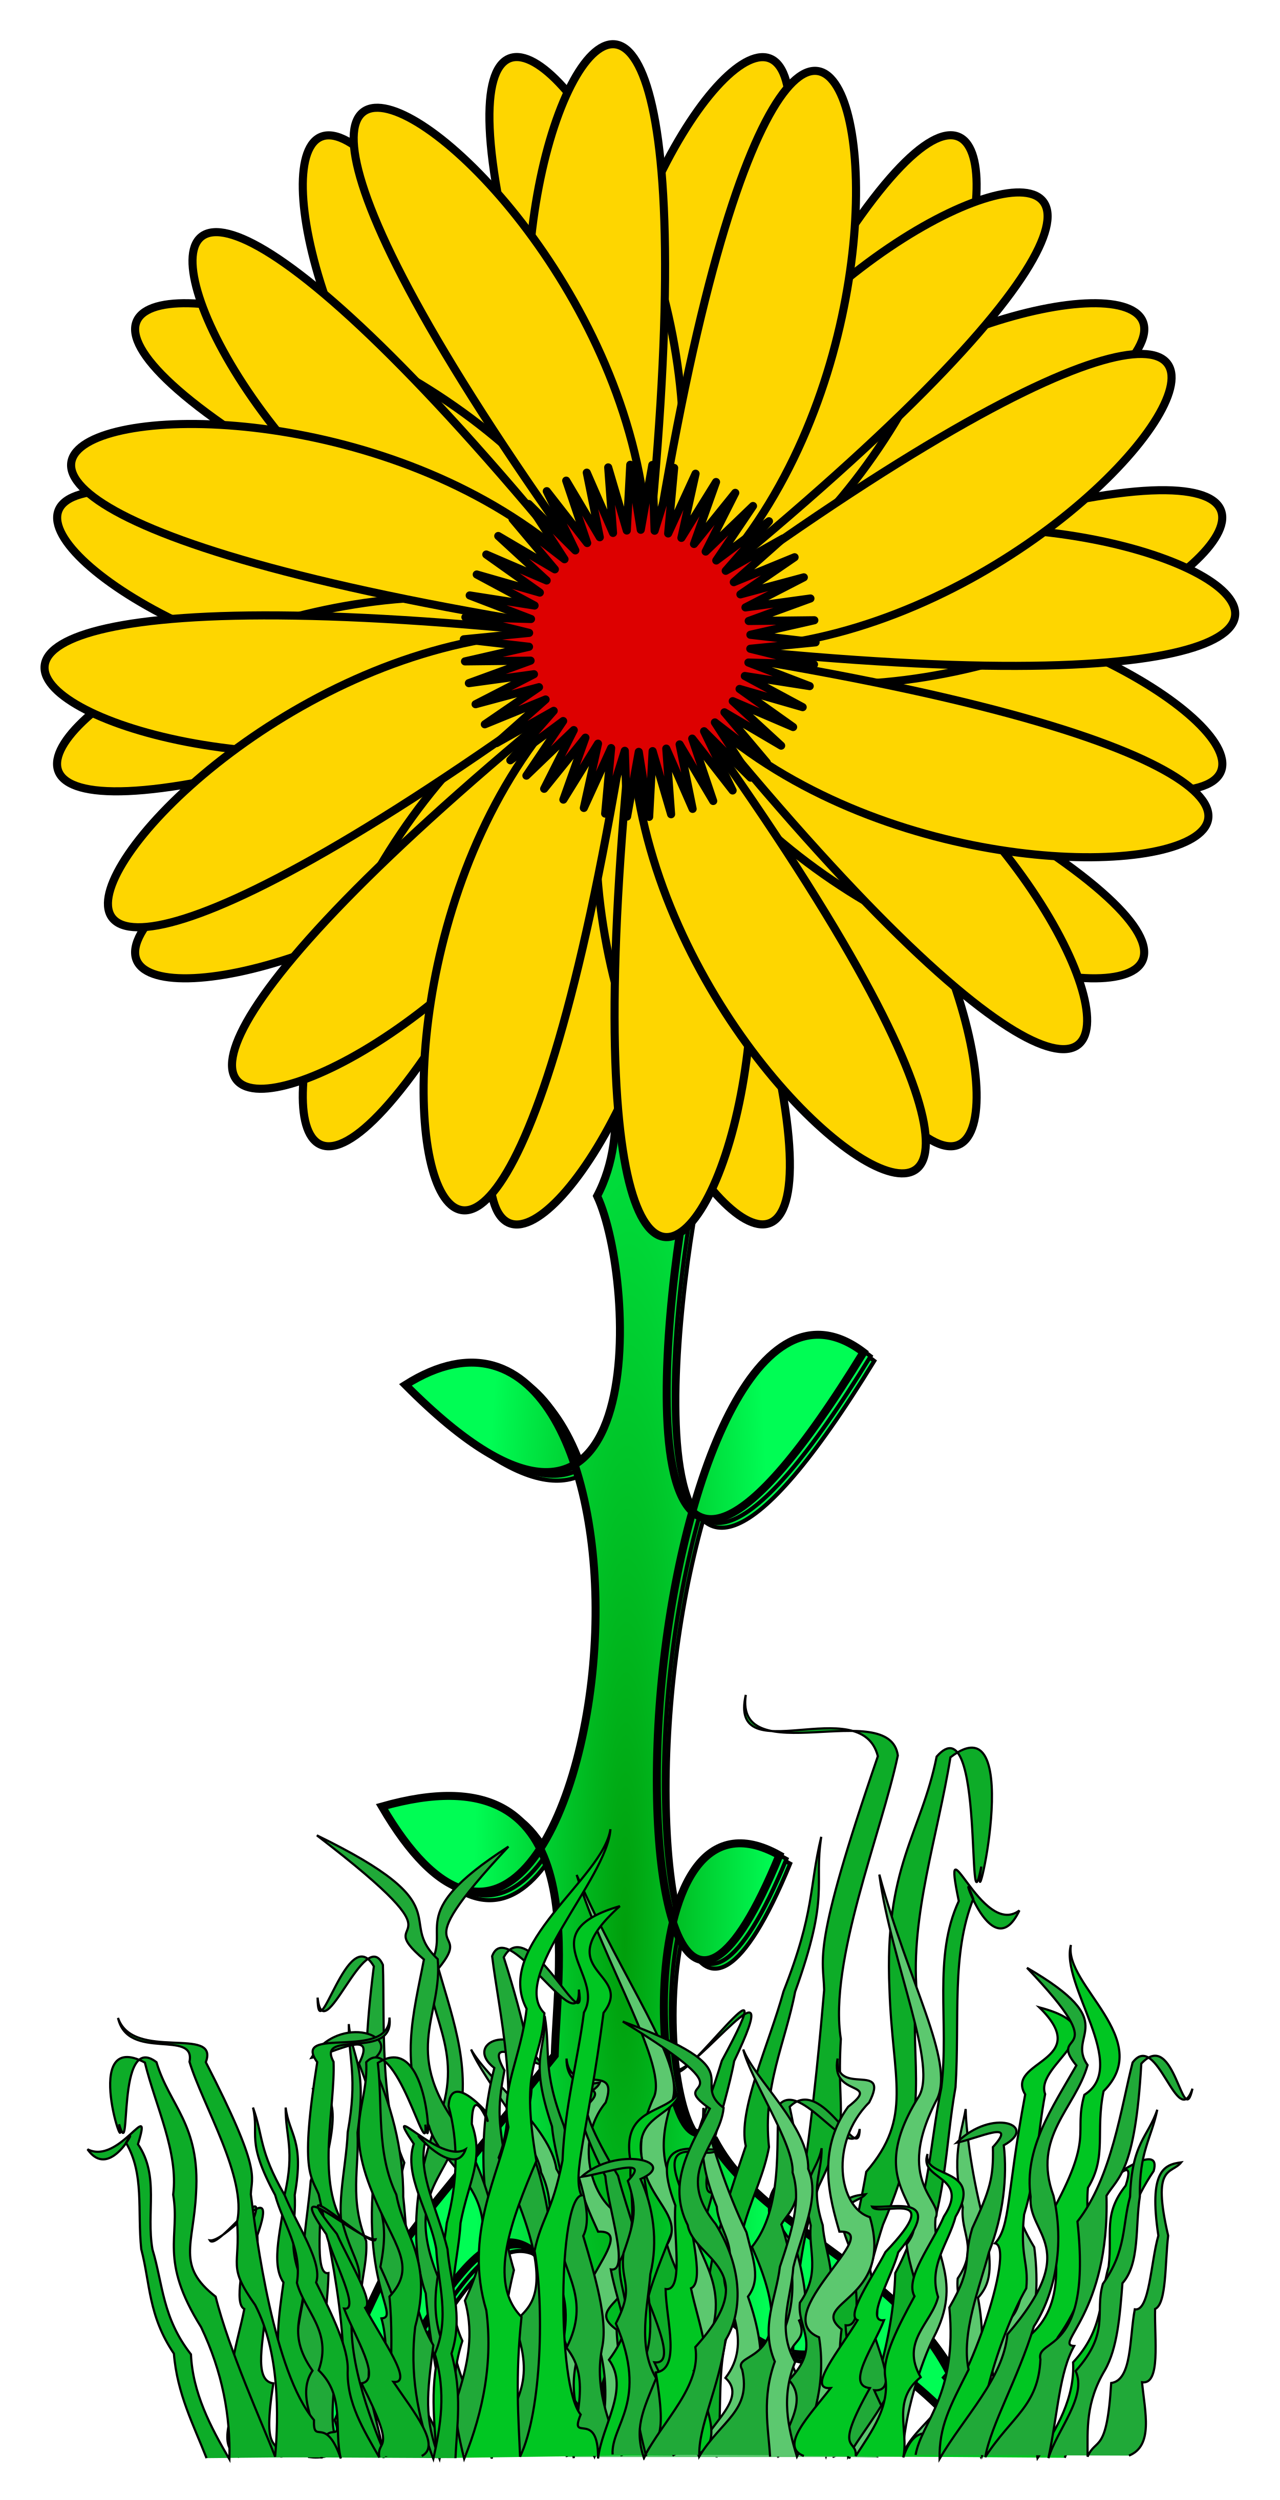 <?xml version="1.0" encoding="UTF-8" standalone="no"?>
<!-- Created with Inkscape (http://www.inkscape.org/) -->

<svg
     xmlns:dc="http://purl.org/dc/elements/1.1/"
     xmlns:cc="http://creativecommons.org/ns#"
     xmlns:rdf="http://www.w3.org/1999/02/22-rdf-syntax-ns#"
     xmlns:svg="http://www.w3.org/2000/svg"
     xmlns="http://www.w3.org/2000/svg"
     xmlns:xlink="http://www.w3.org/1999/xlink"
     xmlns:sodipodi="http://sodipodi.sourceforge.net/DTD/sodipodi-0.dtd"
     xmlns:inkscape="http://www.inkscape.org/namespaces/inkscape"
     width="317.463"
     height="620.001"
     viewBox="0 0 3.527 6.889"
     id="svg4152"
     version="1.1"
     inkscape:version="0.91 r13725"
     sodipodi:docname="Flower_path-003.svg">
    <defs
         id="defs4154">
        <linearGradient
             id="linearGradient5183">
            <stop
                 style="stop-color:#009e0b;stop-opacity:1"
                 offset="0"
                 id="stop5185" />
            <stop
                 style="stop-color:#00fd54;stop-opacity:1"
                 offset="1"
                 id="stop5187" />
        </linearGradient>
        <inkscape:path-effect
             effect="spiro"
             id="path-effect5161"
             is_visible="true" />
        <radialGradient
             inkscape:collect="always"
             xlink:href="#linearGradient5183"
             id="radialGradient5189"
             cx="1.468"
             cy="5.174"
             fx="1.468"
             fy="5.174"
             r="1.391"
             gradientTransform="matrix(0.505,0.006,-0.03,4.035,3.222,-12.727)"
             gradientUnits="userSpaceOnUse" />
        <inkscape:path-effect
             is_visible="true"
             id="path-effect4135"
             effect="spiro" />
        <radialGradient
             inkscape:collect="always"
             xlink:href="#linearGradient5183"
             id="radialGradient4481"
             gradientUnits="userSpaceOnUse"
             gradientTransform="matrix(0.505,0.006,-0.03,4.035,3.205,-12.749)"
             cx="1.468"
             cy="5.174"
             fx="1.468"
             fy="5.174"
             r="1.391" />
        <radialGradient
             inkscape:collect="always"
             xlink:href="#linearGradient5183"
             id="radialGradient4485"
             gradientUnits="userSpaceOnUse"
             gradientTransform="matrix(0.505,0.006,-0.03,4.035,3.172,-12.766)"
             cx="1.468"
             cy="5.174"
             fx="1.468"
             fy="5.174"
             r="1.391" />
    </defs>
    <sodipodi:namedview
         inkscape:document-units="px"
         pagecolor="#ffffff"
         bordercolor="#666666"
         borderopacity="1.0"
         inkscape:pageopacity="0.0"
         inkscape:pageshadow="2"
         inkscape:zoom="1"
         inkscape:cx="158.73145"
         inkscape:cy="310.00038"
         inkscape:current-layer="layer1"
         id="namedview4156"
         showgrid="false"
         inkscape:window-width="1600"
         inkscape:window-height="1116"
         inkscape:window-x="-4"
         inkscape:window-y="-3"
         inkscape:window-maximized="1"
         units="px"
         borderlayer="true"
         fit-margin-top="10"
         fit-margin-left="10"
         fit-margin-right="10"
         fit-margin-bottom="10" />
    <g
         inkscape:label="Layer 1"
         inkscape:groupmode="layer"
         id="layer1"
         transform="translate(-0.942,-3.712)">
        <g
             id="g5716">
            <g
                 transform="matrix(0.593,0,0,0.594,0.433,4.253)"
                 id="g4492">
                <g
                     id="g4487">
                    <path
                         sodipodi:nodetypes="cccscccccccccsccc"
                         inkscape:connector-curvature="0"
                         id="path5159"
                         d="M 3.158,2.708 C 3.375,3.095 3.993,4.09 3.682,4.677 C 3.868,5.071 3.937,6.705 2.792,5.553 C 3.419,5.159 3.722,5.964 3.67,6.778 C 3.618,7.591 3.212,8.413 2.683,7.508 C 3.671,7.229 3.499,8.212 3.486,8.662 C 2.461,9.939 2.938,9.246 2.303,10.483 c 0.445,0.051 0.757,-1.369 1.16,-0.83 C 3.647,9.985 3.316,10.098 3.698,10.397 C 3.656,10.1 4.013,9.612 4.241,9.838 c 0.564,0.516 0.461,-0.18 1.176,0.606 C 5.304,9.681 4.473,9.544 4.187,9.012 C 3.933,9.183 3.824,7.34 4.53,7.734 C 4.087,8.809 3.895,7.903 3.98,6.957 C 4.065,6.012 4.428,5.027 4.921,5.402 C 3.76,7.292 3.98,5.208 4.12,4.551 C 4.094,3.257 3.339,2.875 3.158,2.708 Z"
                         style="fill:url(#radialGradient5189);fill-rule:evenodd;stroke:black;stroke-width:0.019" />
                    <path
                         style="fill:url(#radialGradient4481);fill-rule:evenodd;stroke:black;stroke-width:0.019"
                         d="m 3.141,2.686 c 0.217,0.387 0.835,1.381 0.525,1.968 c 0.185,0.395 0.254,2.028 -0.891,0.876 C 3.402,5.136 3.705,5.942 3.653,6.755 C 3.602,7.569 3.196,8.391 2.666,7.486 C 3.655,7.207 3.482,8.19 3.469,8.64 C 2.444,9.917 2.922,9.224 2.286,10.461 c 0.445,0.051 0.757,-1.369 1.16,-0.83 C 3.631,9.963 3.299,10.076 3.681,10.375 C 3.639,10.078 3.996,9.589 4.225,9.816 C 4.789,10.332 4.686,9.636 5.401,10.421 C 5.287,9.659 4.457,9.522 4.17,8.99 C 3.916,9.16 3.807,7.318 4.513,7.712 C 4.071,8.787 3.878,7.881 3.963,6.935 C 4.049,5.99 4.411,5.005 4.904,5.38 C 3.743,7.27 3.964,5.185 4.103,4.529 C 4.077,3.235 3.322,2.853 3.141,2.686 Z"
                         id="path4479"
                         inkscape:connector-curvature="0"
                         sodipodi:nodetypes="cccscccccccccsccc" />
                    <path
                         sodipodi:nodetypes="cccscccccccccsccc"
                         inkscape:connector-curvature="0"
                         id="path4483"
                         d="M 3.108,2.669 C 3.325,3.056 3.943,4.05 3.633,4.637 C 3.818,5.032 3.887,6.665 2.742,5.513 C 3.369,5.119 3.672,5.924 3.62,6.738 C 3.569,7.552 3.162,8.373 2.633,7.469 C 3.622,7.189 3.449,8.173 3.436,8.623 C 2.411,9.9 2.889,9.207 2.253,10.443 c 0.445,0.051 0.757,-1.369 1.16,-0.83 C 3.597,9.946 3.266,10.058 3.648,10.358 C 3.606,10.06 3.963,9.572 4.192,9.799 c 0.564,0.516 0.461,-0.18 1.176,0.606 C 5.254,9.641 4.423,9.505 4.137,8.973 C 3.883,9.143 3.774,7.301 4.48,7.695 C 4.038,8.77 3.845,7.863 3.93,6.918 C 4.015,5.972 4.378,4.988 4.871,5.362 C 3.71,7.252 3.931,5.168 4.07,4.512 C 4.044,3.218 3.289,2.835 3.108,2.669 Z"
                         style="fill:url(#radialGradient4485);fill-rule:evenodd;stroke:black;stroke-width:0.037" />
                </g>
                <g
                     transform="matrix(0.488,0,0,0.488,-0.507,-0.053)"
                     id="layer1-3"
                     inkscape:label="Layer 1">
                    <g
                         id="g4599">
                        <g
                             id="g4174"
                             transform="translate(0.886,0.453)">
                            <path
                                 sodipodi:nodetypes="cc"
                                 inkscape:transform-center-y="-3.8779036"
                                 inkscape:transform-center-x="1.846396e-05"
                                 inkscape:connector-curvature="0"
                                 id="path4133"
                                 d="M 8,3.851 C 12.062,-6.325 5.994,-0.056 8.011,3.894"
                                 style="fill:#fed600;fill-rule:evenodd;stroke:black;stroke-width:0.077" />
                            <use
                                 height="100%"
                                 width="100%"
                                 transform="matrix(0,1,-1,0,11.884,-4.123)"
                                 id="use4160"
                                 inkscape:transform-center-y="-1.8703549e-05"
                                 inkscape:transform-center-x="-3.8779033"
                                 xlink:href="#path4133"
                                 y="0"
                                 x="0" />
                            <use
                                 height="100%"
                                 width="100%"
                                 transform="matrix(0,-1,1,0,4.123,11.884)"
                                 id="use4162"
                                 inkscape:transform-center-y="1.9096448e-05"
                                 inkscape:transform-center-x="3.8779036"
                                 xlink:href="#path4133"
                                 y="0"
                                 x="0" />
                            <use
                                 height="100%"
                                 width="100%"
                                 transform="matrix(-1,0,0,-1,16.006,7.761)"
                                 id="use4164"
                                 inkscape:transform-center-y="3.8779036"
                                 inkscape:transform-center-x="-1.8336039e-05"
                                 xlink:href="#path4133"
                                 y="0"
                                 x="0" />
                            <use
                                 height="100%"
                                 width="100%"
                                 transform="matrix(-0.707,0.707,-0.707,-0.707,16.406,0.965)"
                                 id="use4166"
                                 inkscape:transform-center-y="2.4427745"
                                 inkscape:transform-center-x="-2.4261731"
                                 xlink:href="#path4133"
                                 y="0"
                                 x="0" />
                            <use
                                 height="100%"
                                 width="100%"
                                 transform="matrix(0.707,0.707,-0.707,0.707,5.088,-4.523)"
                                 id="use4168"
                                 inkscape:transform-center-y="-2.4261726"
                                 inkscape:transform-center-x="-2.4427745"
                                 xlink:href="#path4133"
                                 y="0"
                                 x="0" />
                            <use
                                 height="100%"
                                 width="100%"
                                 transform="matrix(0.707,-0.707,0.707,0.707,-0.4,6.796)"
                                 id="use4170"
                                 inkscape:transform-center-y="-2.4427744"
                                 inkscape:transform-center-x="2.4261726"
                                 xlink:href="#path4133"
                                 y="0"
                                 x="0" />
                            <use
                                 height="100%"
                                 width="100%"
                                 transform="matrix(-0.707,-0.707,0.707,-0.707,10.918,12.283)"
                                 id="use4172"
                                 inkscape:transform-center-y="2.4261726"
                                 inkscape:transform-center-x="2.4427747"
                                 xlink:href="#path4133"
                                 y="0"
                                 x="0" />
                        </g>
                        <use
                             x="0"
                             y="0"
                             xlink:href="#g4174"
                             id="use4270"
                             transform="matrix(0,-1,-1,0,13.222,13.222)"
                             width="100%"
                             height="100%" />
                        <use
                             x="0"
                             y="0"
                             xlink:href="#g4174"
                             id="use4272"
                             transform="matrix(0.966,-0.259,0.259,0.966,-0.819,2.448)"
                             width="100%"
                             height="100%" />
                        <use
                             x="0"
                             y="0"
                             xlink:href="#use4270"
                             id="use4274"
                             transform="matrix(0.966,-0.259,0.259,0.966,-0.819,2.448)"
                             width="100%"
                             height="100%" />
                        <path
                             sodipodi:type="star"
                             style="color:black;fill:#d00;fill-rule:evenodd;stroke:black;stroke-width:0.077;stroke-linecap:round;stroke-linejoin:round"
                             id="path4230"
                             sodipodi:sides="50"
                             sodipodi:cx="8.8888893"
                             sodipodi:cy="4.333333"
                             sodipodi:r1="1.6754205"
                             sodipodi:r2="1.0555149"
                             sodipodi:arg1="0.88847977"
                             sodipodi:arg2="0.95131162"
                             inkscape:flatsided="false"
                             inkscape:rounded="0"
                             inkscape:randomized="0"
                             d="M 9.945,5.634 L 9.502,5.193 L 9.774,5.756 L 9.389,5.263 L 9.589,5.856 L 9.269,5.318 L 9.393,5.931 L 9.142,5.358 l 0.046,0.624 L 9.012,5.382 l -0.033,0.625 L 8.88,5.389 L 8.769,6.004 L 8.747,5.379 L 8.56,5.976 L 8.617,5.353 L 8.357,5.922 L 8.492,5.311 L 8.162,5.843 L 8.372,5.254 L 7.979,5.74 L 8.261,5.182 L 7.81,5.615 L 8.16,5.096 L 7.657,5.469 L 8.07,4.999 L 7.525,5.306 l 0.468,-0.415 L 7.414,5.127 L 7.93,4.774 L 7.326,4.936 L 7.882,4.651 L 7.262,4.736 L 7.85,4.522 l -0.625,0.007 L 7.835,4.39 L 7.214,4.319 L 7.836,4.258 L 7.229,4.109 L 7.854,4.126 L 7.27,3.902 l 0.618,0.096 L 7.337,3.703 L 7.938,3.875 L 7.428,3.513 L 8.003,3.76 L 7.542,3.337 l 0.539,0.317 L 7.678,3.176 L 8.173,3.558 L 7.832,3.033 L 8.276,3.474 L 8.004,2.911 L 8.389,3.404 L 8.189,2.811 L 8.509,3.349 L 8.385,2.735 l 0.25,0.573 L 8.589,2.685 L 8.766,3.285 l 0.033,-0.625 l 0.1,0.618 L 9.009,2.662 l 0.022,0.625 L 9.217,2.69 L 9.16,3.313 L 9.421,2.745 L 9.286,3.355 L 9.616,2.824 L 9.406,3.413 L 9.799,2.927 L 9.517,3.485 l 0.451,-0.433 L 9.618,3.57 L 10.12,3.197 L 9.708,3.668 L 10.253,3.361 L 9.785,3.776 L 10.364,3.539 L 9.848,3.892 L 10.452,3.73 L 9.896,4.016 L 10.515,3.931 L 9.927,4.145 l 0.625,-0.007 L 9.943,4.276 l 0.621,0.072 L 9.942,4.409 L 10.549,4.558 L 9.924,4.54 L 10.508,4.764 L 9.89,4.668 L 10.441,4.964 L 9.84,4.791 L 10.35,5.153 L 9.775,4.907 l 0.461,0.423 L 9.696,5.013 L 10.1,5.491 L 9.605,5.109 Z" />
                    </g>
                </g>
            </g>
            <g
                 transform="translate(-0.028,-0.033)"
                 id="g5703">
                <path
                     sodipodi:nodetypes="ccccccccccccccccccccccccccccccccccccccccccccccccc"
                     inkscape:connector-curvature="0"
                     id="path4175"
                     d="m 3.387,10.516 c 0.043,-0.162 0.097,-0.313 0.108,-0.51 c 0.085,-0.185 0.078,-0.342 0.108,-0.51 C 3.615,9.307 3.591,9.129 3.652,8.977 C 3.602,8.842 3.698,9.18 3.779,9.009 C 3.674,9.088 3.562,8.742 3.612,8.983 c -0.072,0.155 -0.026,0.331 -0.048,0.514 c -0.035,0.169 -0.032,0.334 -0.127,0.511 c -0.006,0.188 -0.064,0.351 -0.127,0.511 l 0,0 l 0,0 l 0,0 l 0,0 l 0,0 l 0,0 l 0,0 l 0,0 c -0.004,-0.21 0.023,-0.425 0.093,-0.644 C 3.544,9.546 3.473,9.438 3.496,9.232 C 3.479,9.024 3.554,8.803 3.589,8.587 C 3.805,8.42 3.643,9.103 3.674,8.888 C 3.632,9.103 3.686,8.431 3.551,8.585 C 3.508,8.799 3.406,8.887 3.421,9.226 c 0.008,0.251 0.066,0.352 -0.064,0.503 c -0.045,0.262 -0.155,0.62 -0.197,0.78 C 3.149,10.308 3.146,9.997 3.226,9.769 C 3.32,9.574 3.274,9.584 3.287,9.363 C 3.253,9.149 3.399,8.796 3.444,8.582 C 3.422,8.42 2.994,8.629 3.025,8.415 c -0.049,0.215 0.318,-0.013 0.364,0.169 C 3.205,9.119 3.239,9.137 3.241,9.228 c -0.018,0.207 -0.075,0.867 -0.209,1.101 c 0.002,0.128 -0.037,-0.031 -0.088,0.187 c 0.024,-0.143 -0.015,-0.303 0.072,-0.428 C 2.972,9.898 3.063,9.802 3.089,9.661 C 3.071,9.495 3.134,9.374 3.161,9.233 C 3.258,8.963 3.212,8.943 3.233,8.806 C 3.199,8.947 3.216,9.011 3.129,9.232 c -0.04,0.146 -0.127,0.329 -0.104,0.426 C 2.971,9.818 2.918,9.977 2.92,10.084 c 0.004,0.161 -0.053,0.292 -0.104,0.426 c 0.009,-0.097 -0.062,-0.009 0.059,-0.362 c -0.066,-0.014 0.024,-0.222 0.059,-0.362 c -0.055,0.013 0.036,-0.234 0.059,-0.362 c 0.153,-0.32 -0.109,0.036 -0.162,0.025 c 0.01,0.061 0.32,-0.38 0.128,-0.026 c -0.04,0.134 -0.124,0.335 -0.094,0.361 c -0.055,0.152 -0.163,0.372 -0.094,0.361 c -0.066,0.146 -0.159,0.312 -0.094,0.361"
                     style="fill:#0dac28;fill-rule:evenodd;stroke:black;stroke-width:0.006" />
                <path
                     sodipodi:nodetypes="ccccccccccccccccccccccccccccccccccccccccccccccccc"
                     inkscape:connector-curvature="0"
                     id="path4297"
                     d="m 2.532,10.515 c -0.019,-0.083 -0.05,-0.162 -0.031,-0.263 c -0.057,-0.094 -0.026,-0.174 -0.031,-0.26 c 0.016,-0.096 0.029,-0.183 -0.009,-0.261 c -0.008,-0.077 -0.158,-0.253 -0.193,-0.339 c 0.046,0.083 0.219,0.214 0.235,0.329 c 0.049,0.079 0.011,0.178 0.005,0.271 c 0.009,0.086 -0.018,0.17 0.05,0.261 c -0.022,0.096 0.011,0.179 0.05,0.261 l 0,0 l 0,0 l 0,0 l 0,0 l 0,0 l 0,0 l 0,0 l 0,0 c 0.036,-0.107 0.042,-0.217 0.005,-0.329 c -0.157,-0.059 0.136,-0.297 0.005,-0.291 c -0.041,-0.09 -0.102,-0.223 -0.035,-0.344 c 0.083,-0.074 -0.054,-0.024 -0.052,-0.133 c 0.01,0.109 0.148,0.005 0.108,0.121 c -0.092,0.111 -0.035,0.29 0.056,0.316 C 2.802,10.086 2.561,10.087 2.669,10.164 c 0.005,0.134 0.06,0.268 0.077,0.35 c 0.043,-0.103 0.132,-0.214 0.086,-0.33 c 0.1,-0.049 0.014,-0.124 -0.024,-0.254 c 0.067,-0.109 -0.152,-0.146 -0.038,-0.403 c 0.046,-0.082 -0.136,-0.371 -0.211,-0.616 c 0.132,0.301 0.294,0.512 0.265,0.617 c -0.083,0.233 0.068,0.282 0.051,0.329 c 0.006,0.101 0.106,0.172 0.051,0.329 c -0.022,0.065 -0.048,0.217 -0.03,0.329 c -0.002,-0.073 0.143,-0.154 0.073,-0.218 C 3.046,10.197 2.97,10.093 2.965,10.021 C 3.009,9.936 2.951,9.896 2.945,9.825 C 2.889,9.687 2.908,9.624 2.908,9.553 c 0.013,0.072 0.064,0.231 0.119,0.343 c 0.018,0.075 0.041,0.128 0.004,0.177 c 0.029,0.082 0.045,0.168 0.028,0.222 c -0.029,0.082 0.022,0.145 0.053,0.213 c 0.005,-0.049 0.07,0.033 0.002,-0.147 c 0.069,-0.007 -0.055,-0.066 -0.011,-0.222 c 0.053,0.006 0.048,-0.091 0.044,-0.156 C 3.04,9.821 3.103,9.745 3.158,9.74 c -0.019,0.031 -0.136,0.017 0.004,0.197 c 0.02,0.069 0.045,0.188 0.01,0.202 c 0.033,0.077 -0.068,0.047 6.67e-5,0.16 c 0.045,0.075 0.166,0.191 0.092,0.216"
                     style="fill:#5cc86f;fill-rule:evenodd;stroke:black;stroke-width:0.006" />
                <path
                     sodipodi:nodetypes="ccccccccccccccccccccccccccccccccccccccccccccccccc"
                     inkscape:connector-curvature="0"
                     id="use4149"
                     d="m 2.393,10.506 c 0.004,-0.113 -0.081,-0.204 -0.007,-0.506 C 2.342,9.853 2.377,9.847 2.369,9.729 C 2.343,9.597 2.339,9.556 2.36,9.45 c -0.054,-0.097 0.046,-0.03 0.103,-0.016 c -0.078,-0.123 -0.218,-0.059 -0.131,0.009 c -0.028,0.109 -0.039,0.24 -0.022,0.367 c 0.005,0.118 0.03,0.278 -0.013,0.402 c 0.031,0.131 0.048,0.195 0.028,0.307 l 0,0 l 0,0 l 0,0 l 0,0 l 0,0 l 0,0 l 0,0 l 0,0 C 2.281,10.373 2.197,10.246 2.211,10.092 C 2.054,9.791 2.214,9.752 2.227,9.62 C 2.274,9.456 2.22,9.315 2.178,9.169 C 2.285,9.039 2.065,9.16 2.371,8.833 C 2.07,9.027 2.227,9.06 2.147,9.168 c 0.009,0.15 0.112,0.246 0.018,0.448 c -0.069,0.196 -0.053,0.361 -0.022,0.448 c 0.014,0.183 0.061,0.336 0.058,0.448 C 2.152,10.372 2.085,10.338 2.106,10.178 c 0.027,-0.077 -0.142,-0.007 -0.022,-0.474 C 2.015,9.554 2.03,9.308 2.025,9.159 C 1.976,9.046 1.861,9.398 1.845,9.249 c 0.001,0.15 0.083,-0.212 0.155,-0.086 c -0.047,0.374 -0.001,0.391 0.019,0.454 c -0.078,0.403 0.06,0.512 0.002,0.516 c 0.026,0.089 0.005,0.232 0.006,0.385 c -0.008,-0.1 -0.071,-0.212 -0.024,-0.299 C 1.929,10.085 1.985,10.018 1.979,9.92 C 1.932,9.804 1.96,9.719 1.955,9.621 c 0.027,-0.189 -0.015,-0.203 -0.024,-0.299 c -7.401e-4,0.099 0.025,0.144 -0.003,0.298 c -0.004,0.102 -0.04,0.23 -0.003,0.298 c -0.012,0.112 -0.024,0.224 -0.003,0.298 c 0.034,0.112 0.013,0.204 -0.003,0.298 c -0.011,-0.068 -0.052,-0.006 -0.022,-0.253 c -0.056,-0.009 -0.023,-0.155 -0.022,-0.253 c -0.042,0.009 -0.016,-0.164 -0.022,-0.253 C 1.917,9.531 1.878,9.509 1.833,9.502 c 0.02,0.042 0.082,0.005 -0.007,0.252 c -0.007,0.094 -0.036,0.234 -0.007,0.252 c -0.016,0.106 -0.061,0.26 -0.007,0.252 c -0.026,0.102 -0.069,0.218 -0.007,0.252"
                     style="fill:#20a938;fill-rule:evenodd;stroke:black;stroke-width:0.006" />
                <path
                     style="fill:#20a938;fill-rule:evenodd;stroke:black;stroke-width:0.006"
                     d="M 2.093,10.506 C 2.069,10.391 2.16,10.298 2.018,9.991 C 2.048,9.84 2.003,9.834 1.994,9.715 c 0.011,-0.134 0.008,-0.176 -0.035,-0.284 C 2.01,9.332 1.896,9.4 1.828,9.415 c 0.076,-0.125 0.262,-0.06 0.165,0.009 c 0.053,0.111 0.089,0.244 0.088,0.374 c 0.014,0.121 0.009,0.283 0.083,0.409 c -0.017,0.134 -0.027,0.199 0.017,0.313 l 0,0 l 0,0 l 0,0 l 0,0 l 0,0 l 0,0 l 0,0 l 0,0 c 0.03,-0.15 0.114,-0.279 0.07,-0.436 C 2.395,9.778 2.19,9.738 2.152,9.603 C 2.066,9.436 2.11,9.292 2.138,9.144 C 1.983,9.012 2.277,9.135 1.843,8.802 C 2.248,8.999 2.059,9.033 2.176,9.143 c 0.014,0.153 -0.098,0.25 0.052,0.457 c 0.119,0.2 0.126,0.368 0.102,0.457 c 0.013,0.187 -0.02,0.342 0.003,0.457 c 0.037,-0.143 0.115,-0.178 0.063,-0.341 c -0.046,-0.079 0.175,-0.008 -0.052,-0.483 c 0.061,-0.152 4.156e-4,-0.403 -0.018,-0.555 c 0.042,-0.115 0.244,0.244 0.239,0.092 C 2.589,9.378 2.427,9.009 2.358,9.138 c 0.121,0.381 0.067,0.398 0.052,0.463 c 0.164,0.411 0.01,0.521 0.084,0.525 c -0.018,0.091 0.032,0.236 0.057,0.392 c -0.006,-0.102 0.053,-0.215 -0.02,-0.304 c 0.069,-0.136 -0.011,-0.204 -0.02,-0.304 C 2.549,9.791 2.5,9.705 2.491,9.604 C 2.426,9.412 2.475,9.398 2.471,9.3 c 0.017,0.101 -0.008,0.146 0.053,0.303 c 0.022,0.104 0.088,0.234 0.053,0.303 c 0.034,0.114 0.067,0.228 0.053,0.303 c -0.024,0.114 0.017,0.208 0.053,0.303 c 0.003,-0.069 0.064,-0.006 -0.015,-0.257 c 0.068,-0.01 0.003,-0.158 -0.015,-0.257 c 0.054,0.009 -0.007,-0.167 -0.015,-0.257 C 2.522,9.512 2.567,9.49 2.623,9.483 c -0.018,0.043 -0.101,0.005 0.05,0.257 c 0.024,0.096 0.084,0.238 0.05,0.257 c 0.037,0.108 0.119,0.265 0.05,0.257 c 0.049,0.104 0.123,0.222 0.05,0.257"
                     id="path4339"
                     inkscape:connector-curvature="0"
                     sodipodi:nodetypes="ccccccccccccccccccccccccccccccccccccccccccccccccc" />
                <path
                     style="fill:#00c622;fill-rule:evenodd;stroke:black;stroke-width:0.006"
                     d="m 2.173,10.518 c -0.005,-0.103 -0.022,-0.199 0.014,-0.324 c -0.041,-0.117 0.003,-0.217 0.014,-0.324 c 0.032,-0.12 0.031,-0.226 0.005,-0.322 c 0.005,-0.095 0.099,0.011 0.099,0.011 c 0.032,0.104 -0.033,-0.105 -0.035,0.038 c 0.035,0.099 -0.009,0.157 -0.031,0.273 c -0.006,0.108 -0.047,0.212 0.005,0.325 c -0.039,0.119 -0.02,0.223 0.005,0.325 l 0,0 l 0,0 l 0,0 l 0,0 l 0,0 l 0,0 l 0,0 l 0,0 c 0.054,-0.134 0.079,-0.27 0.061,-0.409 c -0.063,-0.209 0.035,-0.374 0.061,-0.505 c -0.022,-0.106 0.034,-0.189 0.05,-0.326 c -0.093,-0.176 0.211,-0.359 0.231,-0.495 c -0.008,0.136 -0.281,0.409 -0.182,0.507 c -0.007,0.136 -0.069,0.134 -0.022,0.407 c -0.068,0.16 -0.136,0.334 -0.041,0.43 c -0.018,0.167 -0.008,0.283 -0.004,0.385 c 0.061,-0.128 0.066,-0.422 0.04,-0.567 c 0.019,-0.091 0.048,-0.104 0.077,-0.249 c 0.006,-0.15 0.042,-0.274 0.059,-0.408 c 0.06,-0.103 -0.153,-0.219 0.099,-0.293 c -0.205,0.184 0.044,0.179 -0.045,0.294 c -0.045,0.34 -0.087,0.445 -0.061,0.503 c -0.063,0.013 -0.069,0.523 -0.002,0.604 c -0.033,0.081 0.049,-0.018 0.048,0.121 c 0.01,-0.091 0.088,-0.192 0.03,-0.272 c 0.092,-0.121 0.022,-0.182 0.03,-0.272 c 0.058,-0.105 0.023,-0.182 0.03,-0.272 c -0.033,-0.171 0.126,-0.125 0.138,-0.212 c 9.2e-4,0.09 -0.14,0.071 -0.105,0.211 c 0.005,0.093 0.049,0.209 0.003,0.27 c 0.015,0.102 0.03,0.203 0.003,0.27 c -0.043,0.102 -0.017,0.185 0.003,0.27 c 0.014,-0.061 0.065,-0.006 0.027,-0.23 c 0.07,-0.009 0.029,-0.141 0.027,-0.23 c 0.052,0.008 0.02,-0.149 0.027,-0.23 c -0.078,-0.203 0.06,-0.148 0.116,-0.155 c -0.025,0.039 -0.191,-0.07 -0.081,0.154 c 0.009,0.085 0.045,0.213 0.008,0.229 c 0.02,0.096 0.075,0.236 0.008,0.229 c 0.032,0.093 0.086,0.198 0.008,0.229"
                     id="path4140"
                     inkscape:connector-curvature="0"
                     sodipodi:nodetypes="ccccccccccccccccccccccccccccccccccccccccccccccccc" />
                <path
                     sodipodi:nodetypes="ccccccccccccccccccccccccccccccccccccccccccccccccc"
                     inkscape:connector-curvature="0"
                     id="use4145"
                     d="m 2.225,10.518 c 0.004,-0.092 0.019,-0.177 -0.011,-0.288 C 2.248,10.125 2.211,10.037 2.203,9.942 C 2.176,9.835 2.121,9.734 2.141,9.649 c -0.068,-0.076 0.079,0.114 0.112,0.018 C 2.182,9.711 2.019,9.516 2.11,9.652 c -0.029,0.088 0.044,0.187 0.062,0.29 c 0.005,0.096 0.039,0.188 -0.004,0.289 c 0.032,0.106 0.016,0.198 -0.004,0.289 l 0,0 l 0,0 l 0,0 l 0,0 l 0,0 l 0,0 l 0,0 l 0,0 c -0.045,-0.119 -0.065,-0.24 -0.05,-0.364 C 2.164,9.97 2.083,9.909 2.062,9.792 C 2.006,9.675 2.025,9.55 2.011,9.429 C 2.158,9.334 2.159,9.72 2.142,9.599 C 2.149,9.72 2.061,9.34 1.979,9.427 c 0.006,0.121 -0.061,0.171 0.018,0.362 c 0.057,0.142 0.125,0.199 0.046,0.284 c 0.015,0.148 -0.006,0.35 -0.009,0.441 C 1.985,10.401 1.921,10.225 1.943,10.096 C 1.983,9.986 1.946,9.991 1.913,9.867 C 1.842,9.746 1.894,9.547 1.889,9.426 C 1.839,9.334 2.059,9.425 2.043,9.304 C 2.044,9.425 1.77,9.324 1.844,9.427 c -0.048,0.302 -0.017,0.313 0.004,0.364 c 0.026,0.117 0.109,0.49 0.044,0.622 c 0.027,0.072 -0.037,-0.017 -0.036,0.106 c -0.008,-0.081 -0.073,-0.171 -0.025,-0.242 c -0.076,-0.108 -0.018,-0.162 -0.025,-0.242 C 1.758,9.941 1.787,9.873 1.782,9.793 C 1.809,9.641 1.767,9.629 1.757,9.552 c -7.668e-4,0.08 0.026,0.116 -0.003,0.241 c -0.005,0.083 -0.041,0.186 -0.003,0.241 c -0.013,0.091 -0.025,0.181 -0.003,0.241 c 0.035,0.091 0.014,0.165 -0.003,0.241 c -0.011,-0.055 -0.053,-0.005 -0.022,-0.204 c -0.058,-0.008 -0.024,-0.125 -0.022,-0.204 c -0.043,0.007 -0.017,-0.132 -0.022,-0.204 c 0.064,-0.181 -0.084,0.02 -0.131,0.014 c 0.02,0.034 0.192,-0.215 0.102,-0.015 c -0.007,0.076 -0.037,0.189 -0.007,0.204 c -0.016,0.086 -0.062,0.21 -0.007,0.204 c -0.026,0.083 -0.071,0.176 -0.007,0.204"
                     style="fill:#0dac28;fill-rule:evenodd;stroke:black;stroke-width:0.006" />
                <path
                     style="fill:#0dac28;fill-rule:evenodd;stroke:black;stroke-width:0.006"
                     d="m 1.539,10.518 c -0.036,-0.092 -0.081,-0.177 -0.09,-0.288 C 1.378,10.125 1.384,10.037 1.359,9.942 c -0.011,-0.107 0.009,-0.207 -0.042,-0.293 c 0.042,-0.076 -0.039,0.114 -0.106,0.018 c 0.088,0.045 0.181,-0.151 0.139,-0.014 c 0.06,0.088 0.022,0.187 0.04,0.29 c 0.029,0.096 0.027,0.188 0.106,0.289 c 0.005,0.106 0.053,0.198 0.106,0.289 l 0,0 l 0,0 l 0,0 l 0,0 l 0,0 l 0,0 l 0,0 l 0,0 c 0.003,-0.119 -0.019,-0.24 -0.078,-0.364 C 1.407,9.97 1.467,9.909 1.447,9.792 c 0.015,-0.117 -0.048,-0.242 -0.078,-0.364 c -0.18,-0.095 -0.046,0.291 -0.071,0.17 c 0.036,0.121 -0.01,-0.258 0.103,-0.171 c 0.036,0.121 0.121,0.171 0.109,0.362 C 1.503,9.931 1.455,9.988 1.564,10.073 c 0.037,0.148 0.129,0.35 0.164,0.441 c 0.01,-0.114 0.012,-0.289 -0.055,-0.418 C 1.595,9.986 1.633,9.991 1.623,9.867 c 0.028,-0.121 -0.094,-0.32 -0.131,-0.441 c 0.018,-0.091 -0.17,-3.33e-4 -0.197,-0.121 c 0.041,0.121 0.28,0.02 0.242,0.122 c 0.155,0.302 0.126,0.313 0.124,0.364 c 0.015,0.117 0.063,0.49 0.174,0.622 c -0.002,0.072 0.031,-0.017 0.074,0.106 C 1.889,10.437 1.922,10.347 1.848,10.276 C 1.886,10.169 1.81,10.115 1.788,10.035 C 1.803,9.941 1.75,9.873 1.728,9.793 C 1.646,9.641 1.685,9.629 1.667,9.552 c 0.029,0.08 0.015,0.116 0.087,0.241 c 0.034,0.083 0.106,0.186 0.087,0.241 c 0.045,0.091 0.089,0.181 0.087,0.241 c -0.003,0.091 0.044,0.165 0.087,0.241 c -0.008,-0.055 0.052,-0.005 -0.049,-0.204 C 2.023,10.302 1.948,10.185 1.918,10.106 C 1.964,10.113 1.888,9.973 1.869,9.901 c -0.128,-0.181 0.091,0.02 0.136,0.014 c -0.008,0.034 -0.268,-0.215 -0.107,-0.015 c 0.034,0.076 0.104,0.189 0.078,0.204 c 0.046,0.086 0.136,0.21 0.078,0.204 c 0.056,0.083 0.133,0.176 0.078,0.204"
                     id="path4159"
                     inkscape:connector-curvature="0"
                     sodipodi:nodetypes="ccccccccccccccccccccccccccccccccccccccccccccccccc" />
                <path
                     style="fill:#20a938;fill-rule:evenodd;stroke:black;stroke-width:0.006"
                     d="m 2.658,10.508 c -0.005,-0.081 0.101,-0.146 0.009,-0.361 c 0.054,-0.106 0.011,-0.11 0.021,-0.194 c 0.033,-0.094 0.037,-0.124 0.012,-0.199 c 0.067,-0.069 -0.058,-0.021 -0.128,-0.011 c 0.097,-0.087 0.272,-0.042 0.163,0.006 c 0.035,0.077 0.049,0.171 0.027,0.262 c -0.006,0.084 -0.037,0.198 0.016,0.287 c -0.039,0.094 -0.06,0.139 -0.034,0.219 l 0,0 l 0,0 l 0,0 l 0,0 l 0,0 l 0,0 l 0,0 l 0,0 c 0.054,-0.105 0.159,-0.196 0.142,-0.305 C 3.08,9.998 2.881,9.97 2.865,9.876 c -0.059,-0.117 0.009,-0.218 0.061,-0.321 c -0.133,-0.093 0.14,-0.007 -0.24,-0.24 c 0.373,0.138 0.179,0.162 0.278,0.238 c -0.011,0.107 -0.139,0.175 -0.022,0.32 c 0.086,0.14 0.066,0.258 0.027,0.32 c -0.018,0.131 -0.076,0.24 -0.072,0.32 c 0.061,-0.1 0.144,-0.125 0.118,-0.239 c -0.033,-0.055 0.176,-0.005 0.027,-0.338 c 0.086,-0.107 0.066,-0.282 0.073,-0.389 c 0.06,-0.081 0.204,0.171 0.224,0.064 c -0.002,0.107 -0.103,-0.152 -0.193,-0.061 c 0.058,0.267 0.002,0.279 -0.023,0.324 c 0.097,0.288 -0.075,0.365 -0.002,0.368 c -0.033,0.064 -0.007,0.166 -0.007,0.274 c 0.01,-0.071 0.088,-0.151 0.03,-0.213 c 0.092,-0.095 0.022,-0.143 0.03,-0.213 c 0.058,-0.083 0.023,-0.143 0.03,-0.213 c -0.033,-0.135 0.018,-0.145 0.03,-0.213 c 9.267e-4,0.071 -0.032,0.103 0.003,0.212 c 0.005,0.073 0.049,0.164 0.003,0.212 c 0.015,0.08 0.03,0.16 0.003,0.212 c -0.043,0.08 -0.017,0.146 0.003,0.212 c 0.014,-0.048 0.065,-0.004 0.027,-0.18 c 0.07,-0.007 0.029,-0.11 0.027,-0.18 c 0.052,0.006 0.02,-0.117 0.027,-0.18 C 3.25,9.812 3.298,9.797 3.355,9.791 c -0.025,0.03 -0.101,0.004 0.008,0.18 c 0.009,0.067 0.045,0.167 0.008,0.18 c 0.02,0.076 0.075,0.185 0.008,0.18 c 0.032,0.073 0.086,0.156 0.008,0.18"
                     id="path4163"
                     inkscape:connector-curvature="0"
                     sodipodi:nodetypes="ccccccccccccccccccccccccccccccccccccccccccccccccc" />
                <path
                     style="fill:#5cc86f;fill-rule:evenodd;stroke:black;stroke-width:0.006"
                     d="M 3.092,10.514 C 3.087,10.432 3.069,10.352 3.105,10.252 C 3.064,10.157 3.109,10.077 3.119,9.991 C 3.151,9.895 3.179,9.808 3.154,9.731 C 3.159,9.654 3.039,9.477 3.018,9.392 c 0.032,0.083 0.182,0.214 0.179,0.329 c 0.035,0.079 -0.019,0.178 -0.041,0.271 c -0.006,0.086 -0.047,0.17 0.005,0.261 c -0.039,0.096 -0.02,0.179 0.005,0.261 l 0,0 l 0,0 l 0,0 l 0,0 l 0,0 l 0,0 l 0,0 l 0,0 c 0.054,-0.107 0.079,-0.217 0.061,-0.329 C 3.082,10.126 3.415,9.888 3.283,9.894 c -0.026,-0.09 -0.064,-0.223 0.024,-0.344 c 0.095,-0.074 -0.05,-0.024 -0.029,-0.133 c -0.008,0.109 0.147,0.005 0.087,0.121 c -0.111,0.111 -0.084,0.29 0.002,0.316 c 0.068,0.232 -0.173,0.233 -0.078,0.309 c -0.018,0.134 0.014,0.268 0.018,0.35 c 0.061,-0.103 0.168,-0.214 0.142,-0.33 c 0.109,-0.049 0.036,-0.124 0.019,-0.254 c 0.086,-0.109 -0.127,-0.146 0.031,-0.403 c 0.06,-0.082 -0.073,-0.371 -0.106,-0.616 c 0.081,0.301 0.207,0.512 0.16,0.617 c -0.123,0.233 0.02,0.282 -0.005,0.329 c -0.011,0.101 0.077,0.172 -0.005,0.329 c -0.033,0.065 -0.084,0.217 -0.085,0.329 c 0.01,-0.073 0.169,-0.154 0.11,-0.218 c 0.092,-0.097 0.033,-0.201 0.041,-0.273 c 0.058,-0.085 0.007,-0.124 0.014,-0.196 c -0.033,-0.138 -0.004,-0.201 0.008,-0.271 c 9.2e-4,0.072 0.025,0.231 0.06,0.343 c 0.005,0.075 0.019,0.128 -0.026,0.177 c 0.015,0.082 0.017,0.168 -0.01,0.222 c -0.043,0.082 -0.003,0.145 0.017,0.213 c 0.014,-0.049 0.065,0.033 0.027,-0.147 c 0.07,-0.007 -0.044,-0.066 0.027,-0.222 c 0.052,0.006 0.064,-0.091 0.07,-0.156 C 3.718,9.82 3.793,9.745 3.85,9.74 c -0.025,0.031 -0.139,0.017 -0.03,0.197 c 0.009,0.069 0.013,0.188 -0.024,0.202 c 0.02,0.077 -0.076,0.047 -0.027,0.16 c 0.032,0.075 0.134,0.191 0.056,0.216"
                     id="path4169"
                     inkscape:connector-curvature="0"
                     sodipodi:nodetypes="ccccccccccccccccccccccccccccccccccccccccccccccccc" />
                <path
                     style="fill:#00c622;fill-rule:evenodd;stroke:black;stroke-width:0.006"
                     d="m 3.904,10.517 c 0.034,-0.084 0.079,-0.162 0.079,-0.264 c 0.075,-0.096 0.059,-0.177 0.079,-0.264 c 0.002,-0.098 0.034,-0.184 0.087,-0.262 c 0.022,-0.078 -0.102,0.009 -0.102,0.009 c -0.061,0.084 0.063,-0.086 0.025,0.031 c -0.063,0.08 -0.036,0.128 -0.047,0.223 c -0.025,0.088 -0.013,0.173 -0.098,0.264 c 0.005,0.097 -0.044,0.182 -0.098,0.264 l 0,0 l 0,0 l 0,0 l 0,0 l 0,0 l 0,0 l 0,0 l 0,0 c -0.016,-0.109 -0.002,-0.22 0.056,-0.333 c 0.123,-0.171 0.072,-0.305 0.083,-0.412 c 0.053,-0.087 0.02,-0.154 0.043,-0.266 c 0.143,-0.143 -0.109,-0.292 -0.09,-0.403 c -0.03,0.111 0.164,0.333 0.037,0.413 c -0.031,0.111 0.03,0.109 -0.094,0.332 c 0.023,0.13 0.041,0.272 -0.082,0.35 c -0.03,0.136 -0.073,0.23 -0.106,0.313 c -0.024,-0.104 0.054,-0.344 0.122,-0.462 c 0.007,-0.074 -0.018,-0.085 -0.006,-0.203 c 0.037,-0.122 0.037,-0.223 0.058,-0.332 c -0.031,-0.084 0.215,-0.178 -0.016,-0.239 c 0.153,0.15 -0.096,0.146 -0.039,0.24 c -0.052,0.277 -0.04,0.363 -0.083,0.41 c 0.059,0.011 -0.081,0.426 -0.171,0.492 c 0.009,0.066 -0.044,-0.015 -0.082,0.098 c 0.016,-0.074 -0.033,-0.157 0.048,-0.221 c -0.057,-0.099 0.03,-0.148 0.048,-0.221 c -0.028,-0.086 0.029,-0.148 0.048,-0.221 c 0.082,-0.14 -0.091,-0.102 -0.077,-0.173 c -0.027,0.073 0.12,0.058 0.045,0.172 c -0.032,0.076 -0.109,0.17 -0.081,0.22 c -0.045,0.083 -0.088,0.166 -0.081,0.22 c 0.014,0.083 -0.036,0.151 -0.081,0.22 c 0.004,-0.05 -0.063,-0.005 0.039,-0.187 c -0.068,-0.007 0.011,-0.115 0.039,-0.187 c -0.055,0.007 0.022,-0.121 0.039,-0.187 c 0.136,-0.166 -0.017,-0.12 -0.072,-0.126 c 0.014,0.031 0.211,-0.057 0.037,0.125 C 3.373,10.021 3.3,10.125 3.333,10.138 c -0.047,0.079 -0.143,0.192 -0.074,0.187 c -0.059,0.076 -0.143,0.161 -0.074,0.187"
                     id="path4173"
                     inkscape:connector-curvature="0"
                     sodipodi:nodetypes="ccccccccccccccccccccccccccccccccccccccccccccccccc" />
                <path
                     sodipodi:nodetypes="ccccccccccccccccccccccccccccccccccccccccccccccccc"
                     inkscape:connector-curvature="0"
                     id="path4299"
                     d="m 3.493,10.509 c 0.016,-0.091 0.116,-0.164 0.093,-0.406 c 0.069,-0.119 0.035,-0.124 0.063,-0.218 c 0.049,-0.106 0.059,-0.139 0.057,-0.224 c 0.071,-0.078 -0.041,-0.024 -0.1,-0.012 c 0.099,-0.098 0.228,-0.047 0.13,0.007 c 0.01,0.087 -0.001,0.192 -0.041,0.295 c -0.025,0.095 -0.077,0.223 -0.056,0.323 c -0.053,0.105 -0.081,0.156 -0.08,0.246 l 0,0 l 0,0 l 0,0 l 0,0 l 0,0 l 0,0 l 0,0 l 0,0 c 0.069,-0.118 0.175,-0.22 0.187,-0.343 C 3.954,9.935 3.801,9.904 3.81,9.798 C 3.791,9.666 3.869,9.553 3.936,9.436 C 3.851,9.332 4.05,9.429 3.8,9.167 C 4.068,9.322 3.906,9.349 3.967,9.435 C 3.933,9.555 3.813,9.632 3.873,9.795 c 0.036,0.158 -0.008,0.29 -0.054,0.36 c -0.045,0.147 -0.118,0.27 -0.134,0.36 c 0.073,-0.113 0.146,-0.14 0.152,-0.269 c -0.014,-0.062 0.143,-0.006 0.102,-0.38 C 4.034,9.745 4.06,9.548 4.091,9.428 c 0.068,-0.091 0.124,0.192 0.165,0.072 C 4.229,9.62 4.208,9.33 4.115,9.431 c -0.017,0.3 -0.065,0.313 -0.096,0.364 c 0.009,0.324 -0.147,0.411 -0.089,0.414 c -0.041,0.072 -0.045,0.186 -0.071,0.309 c 0.025,-0.08 0.107,-0.17 0.075,-0.24 c 0.096,-0.107 0.052,-0.161 0.075,-0.24 c 0.066,-0.093 0.053,-0.161 0.075,-0.24 c 0.005,-0.151 0.049,-0.163 0.075,-0.24 c -0.016,0.079 -0.05,0.115 -0.048,0.239 c -0.013,0.082 5.023e-4,0.185 -0.048,0.239 c -0.007,0.09 -0.014,0.179 -0.048,0.239 c -0.054,0.09 -0.048,0.164 -0.048,0.239 c 0.023,-0.054 0.053,-0.005 0.065,-0.203 c 0.058,-0.008 0.05,-0.124 0.065,-0.203 c 0.041,0.007 0.044,-0.131 0.065,-0.203 C 4.135,9.726 4.178,9.709 4.225,9.703 c -0.027,0.034 -0.082,0.004 -0.036,0.202 c -0.009,0.075 -0.004,0.188 -0.036,0.202 c -0.002,0.085 0.016,0.209 -0.036,0.202 c 0.008,0.082 0.032,0.175 -0.036,0.202"
                     style="fill:#20a938;fill-rule:evenodd;stroke:black;stroke-width:0.006" />
            </g>
        </g>
    </g>
</svg>
